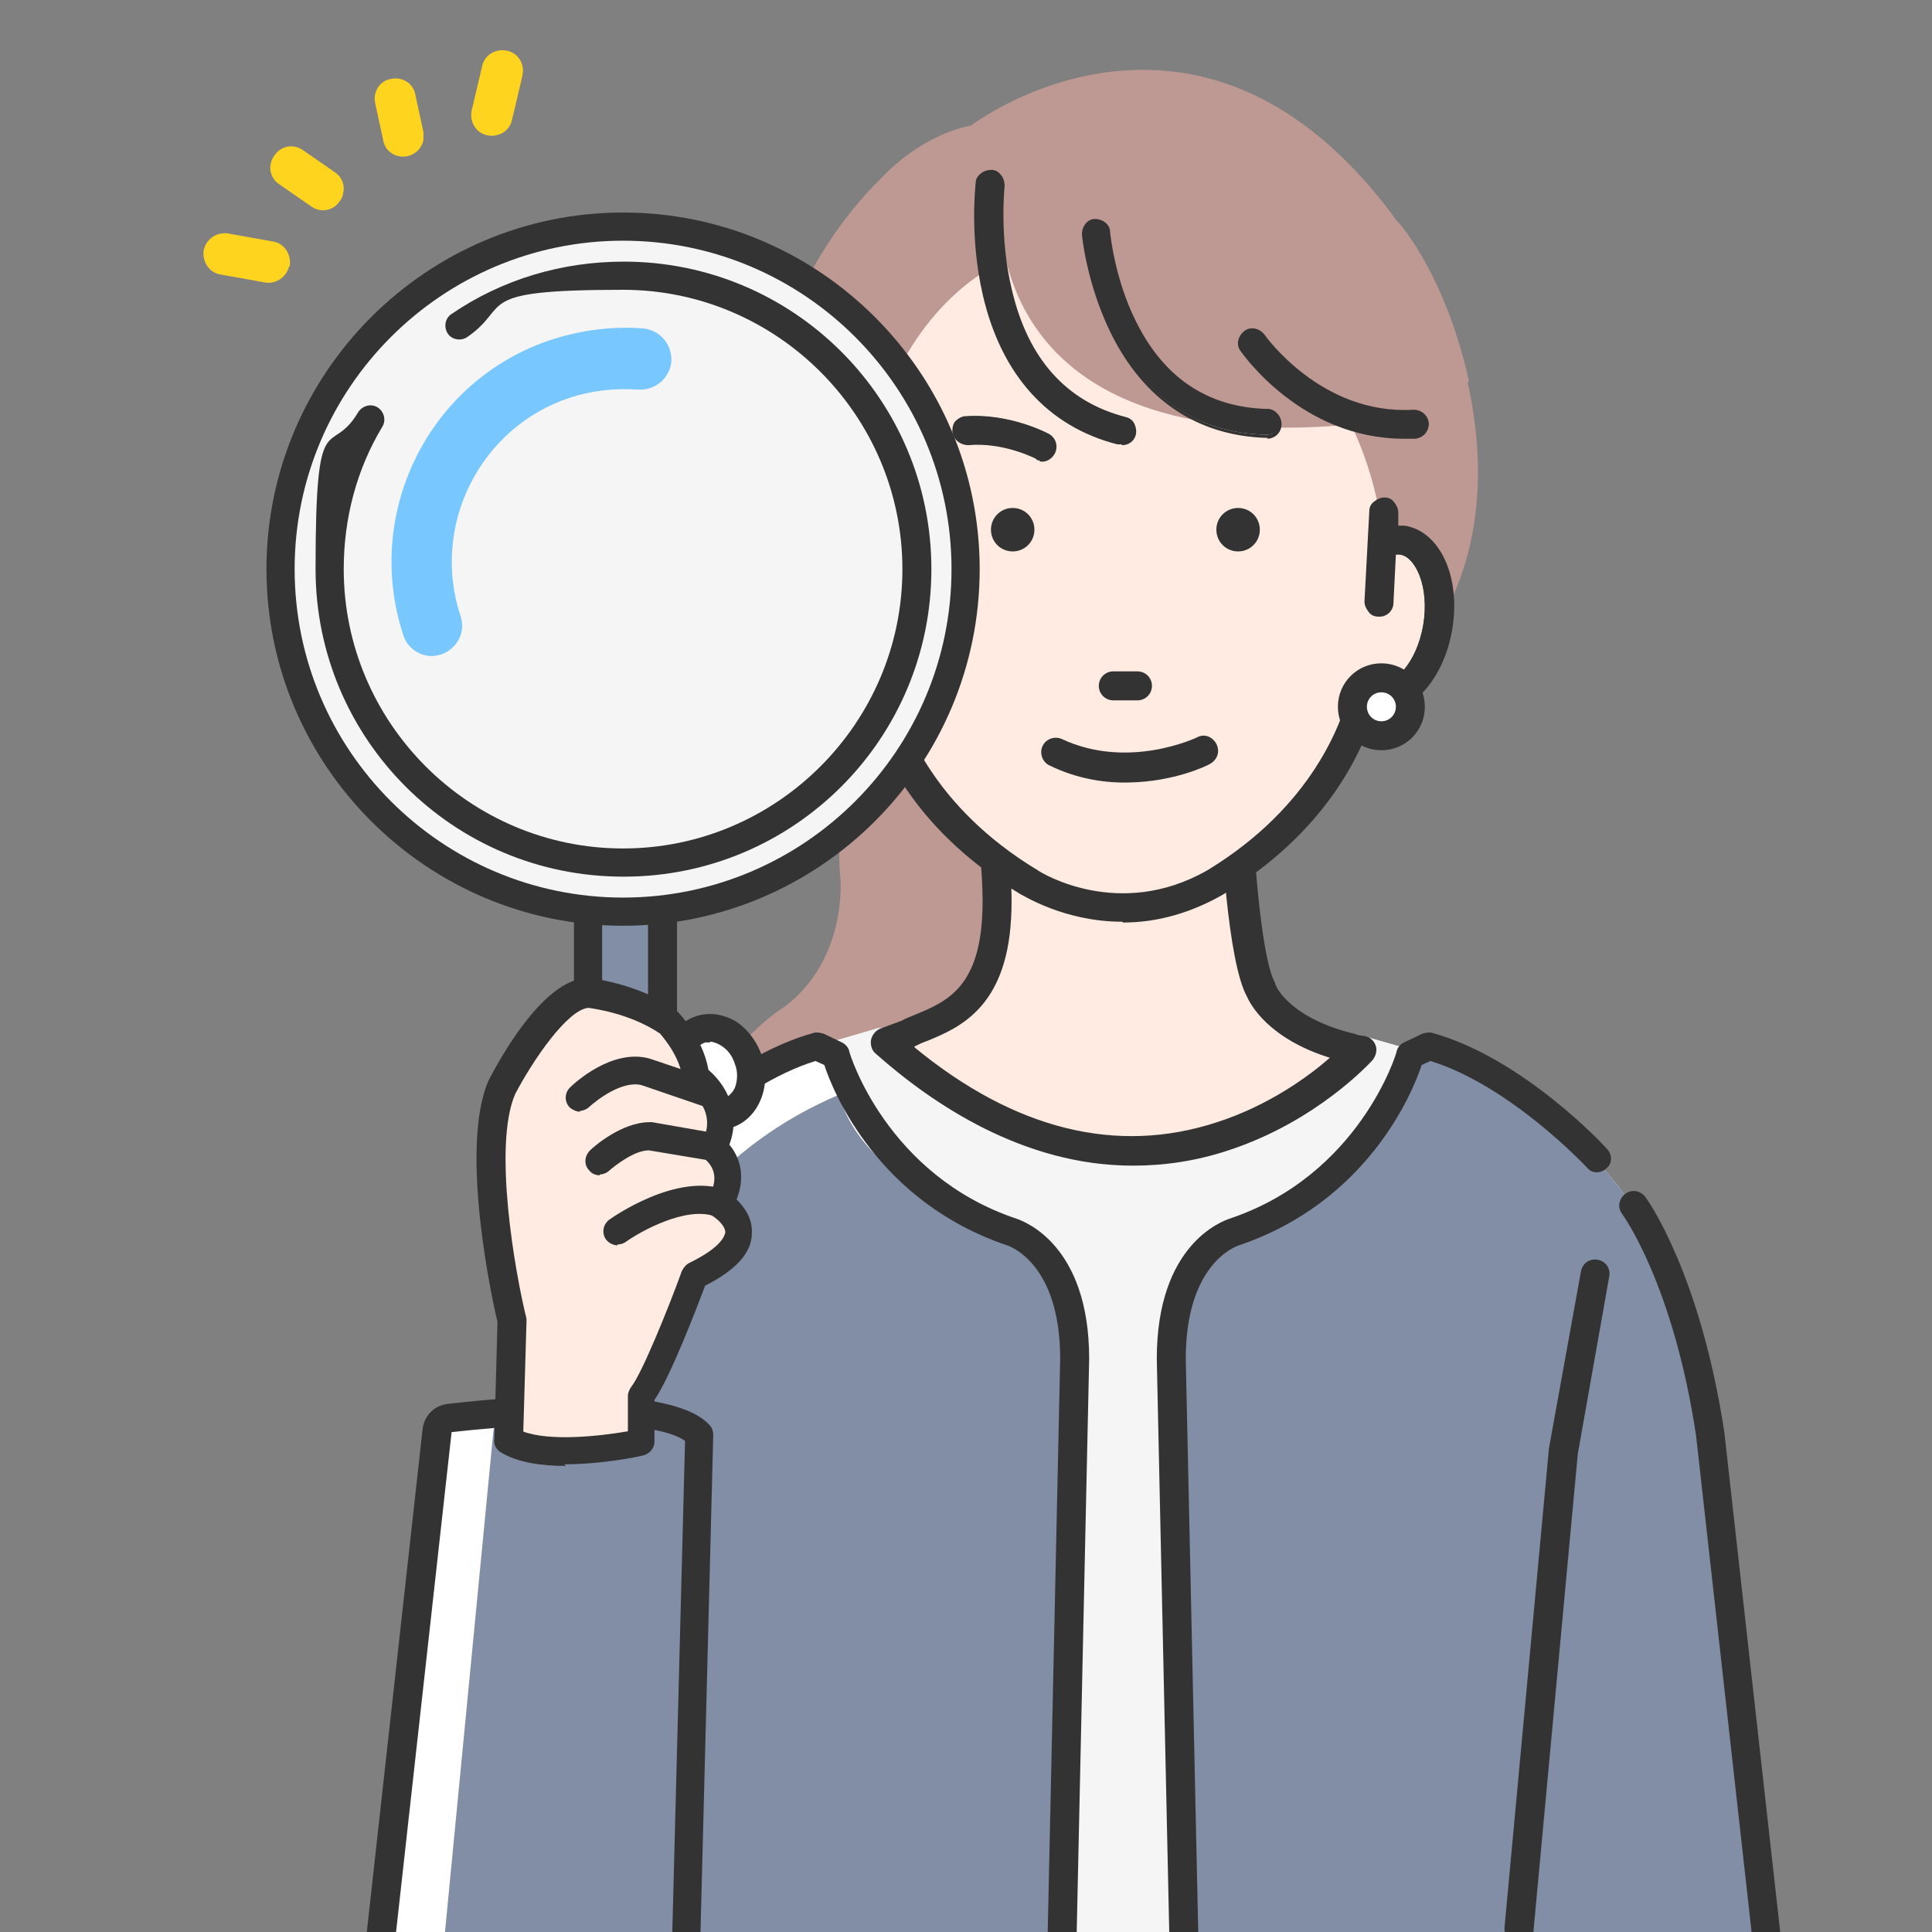 <?xml version="1.0" encoding="UTF-8"?><svg id="_レイヤー_1" xmlns="http://www.w3.org/2000/svg" xmlns:xlink="http://www.w3.org/1999/xlink" viewBox="0 0 240 240"><rect x="0" y="0" width="240" height="240" fill="#808080" stroke="none"/><defs><style>.cls-1{fill:#ffd41f;}.cls-2{fill:#333;}.cls-3{fill:#818ea5;}.cls-4{fill:#fff;}.cls-5{fill:#78c8ff;}.cls-6{fill:none;}.cls-7{fill:#be9892;}.cls-8{fill:#f5f5f5;}.cls-9{fill:#ffebe1;}.cls-10{clip-path:url(#clippath);}</style><clipPath id="clippath"><rect class="cls-6" x="1.5" y="-18.4" width="236.9" height="258.4"/></clipPath></defs><g class="cls-10"><path class="cls-7" d="M182.5,47.4c-2.9-12.9-8.2-19.2-9-20-7.8-10.7-16.8-16.9-26.9-18.4-13.4-1.9-23.9,5.1-26,6.6-1.5.3-6.4,1.5-11.3,6.7-.6.6-6.6,6.3-10.6,15.7-3.8,9-6.4,23.2,3.1,39.6,0,.1.2.2.3.3.3.3,5.1,5,13.1,9.4-2.4,1.3-12.3,6-10.8,21.8,0,.1.9,10.1-7,16-.7.4-5.4,3.6-8.8,9.4-3.3,5.7-5.9,15.1.6,27.6.3.5.8.9,1.4.9s0,0,0,0l43.7-1.1c.4,0,.8-.2,1.1-.5.3-.3.4-.7.4-1.1l-1.6-57.1c0-.4-.2-.8-.5-1.1l-13.5-12.2c1.5.7,3.1,1.3,4.8,1.9,4.9,1.7,10.7,3,17.1,3,10.3,0,22.3-3.4,34.2-14.1,0,0,0,0,0,0,.4-.5,10.9-11.3,6-33.3Z"/><path class="cls-8" d="M185.1,133.2l-16.4-4.7c-.1,0-.3,0-.4,0l-58.7-.8c-.2,0-.3,0-.5,0l-8.2,2.4c-.7.2-1.2.9-1.2,1.6l2,136.5c0,.9.7,9.5,2.8,11.8h81.5c-.2-2.3.5-10.9.5-11.8v-133.4c0-.7-.5-1.4-1.2-1.6Z"/><path class="cls-9" d="M123.9,114.1c.2-4.5-.5-10.4-1-18.1h30.5s.7,22.4,3.4,27.1c0,0,2,5.4,12.4,7.4,0,0-25.9,28.7-58.9-1l2.7-1.1c3.6-1.8,10.4-2.7,11.1-14.4Z"/><path class="cls-2" d="M140.7,144.6c-13.1,0-24.1-7.1-31.7-13.9-.4-.4-.6-1-.5-1.5.1-.6.5-1,1-1.2l2.7-1c.6-.3,1.2-.5,1.8-.8,3.7-1.5,7.8-3.2,8.3-12.2h0c.2-2.9-.1-6.6-.5-10.8-.2-2.1-.4-4.6-.5-7.1,0-.5.1-.9.4-1.2.3-.3.7-.5,1.2-.5h30.5c.9,0,1.6.7,1.6,1.6.3,8.8,1.3,23.1,3.2,26.3,0,0,0,.2.1.2,0,.2,2,4.6,11.1,6.4.6.1,1.1.5,1.2,1.1.2.6,0,1.2-.3,1.6-.3.3-6.9,7.6-17.8,11.1-4.1,1.3-8,1.9-11.8,1.9ZM113.2,130.1c12.6,10.5,25.4,13.7,38.1,9.6,6.7-2.2,11.8-5.9,14.4-8.3-7.9-2.3-10.1-6.7-10.5-7.6-2.4-4.5-3.3-20.7-3.5-26.2h-27.1c.1,1.9.3,3.6.4,5.3.4,4.4.7,8.1.5,11.3-.6,11-6.4,13.4-10.3,15-.6.2-1.2.5-1.6.7,0,0,0,0-.1,0h-.2ZM112.8,128.4h0,0Z"/><path class="cls-2" d="M140.7,144.8c-13.5,0-24.8-7.6-31.9-13.9-.5-.4-.7-1.1-.6-1.7.1-.6.6-1.2,1.1-1.4l2.7-1c.5-.3,1.1-.5,1.8-.8,3.6-1.5,7.7-3.2,8.2-12,.2-2.9-.1-6.6-.5-10.8h0c-.2-2.2-.4-4.6-.5-7.1,0-.5.2-1,.5-1.4.3-.4.8-.6,1.4-.6h30.5c1,0,1.8.8,1.9,1.8.3,8.8,1.3,23.1,3.1,26.2,0,0,0,.2.1.3,0,.2,2,4.5,11,6.3.7.1,1.2.6,1.4,1.2.2.6,0,1.3-.4,1.8-.3.3-6.9,7.6-17.9,11.2-3.9,1.3-7.9,1.9-11.8,1.9h0ZM122.8,94.5c-.4,0-.8.2-1,.5-.3.3-.4.7-.4,1.1.2,2.5.4,4.9.5,7.1h0c.3,4.3.7,8,.5,10.9-.5,9.1-4.7,10.8-8.4,12.3-.6.3-1.2.5-1.8.8l-2.7,1.1c-.5.2-.8.6-.9,1.1,0,.5,0,1,.5,1.3,7,6.3,18.2,13.8,31.6,13.8h0c3.9,0,7.8-.6,11.7-1.9,10.8-3.6,17.4-10.8,17.7-11.1.3-.4.5-.9.3-1.4-.2-.5-.6-.9-1.1-1-9.2-1.8-11.2-6.3-11.3-6.5,0,0,0-.1,0-.2-1.9-3.2-2.9-17.6-3.2-26.4,0-.8-.7-1.4-1.4-1.4h-30.5ZM140.6,141.6c-9.2,0-18.4-3.8-27.5-11.3,0,0,0-.1,0-.2,0,0,0-.1.1-.2h.2c0,0,0-.1.1-.1.5-.2,1.1-.5,1.7-.7,3.8-1.6,9.6-4,10.2-14.8.2-3.1-.1-6.9-.5-11.2-.1-1.7-.3-3.5-.4-5.3,0,0,0-.1,0-.2,0,0,0,0,.2,0h27.1c.1,0,.2,0,.2.2.2,5,1,21.6,3.5,26.1.4.9,2.6,5.2,10.4,7.5,0,0,.1,0,.1.2,0,0,0,.2,0,.2-2.5,2.1-7.6,6.1-14.5,8.3-3.6,1.2-7.2,1.8-10.8,1.8ZM113.6,130.1c12.4,10.2,25.1,13.4,37.6,9.3,6.5-2.1,11.5-5.8,14-8-7.7-2.4-9.9-6.7-10.3-7.6-2.4-4.4-3.2-19.5-3.5-26.1h-26.7c.1,1.8.3,3.5.4,5.1.4,4.4.7,8.2.5,11.3-.6,11.1-6.5,13.6-10.4,15.2-.6.2-1.2.5-1.6.7,0,0,0,0,0,0ZM112.8,128.7c-.1,0-.2,0-.2-.2s0-.2.2-.2h0c.1,0,.2,0,.2.2s0,.2-.2.2Z"/><path class="cls-9" d="M150.8,109.6c13.2-8,17.4-18.7,18.6-23.5.5.3.9.5,1.5.6,3.4.6,6.8-3.4,7.7-8.8.9-5.4-1.1-10.2-4.4-10.8-.8-.1-1.6,0-2.3.3h0c-2.8-27.1-27.1-38.5-32.5-38-5.4-.5-27.2,0-32.8,32.2l.3,5.8c-.8-.3-1.5-.4-2.3-.3-3.3.6-5.3,5.4-4.4,10.8.9,5.4,4.4,9.3,7.7,8.8.5,0,1-.3,1.5-.6,1.2,4.9,5.4,15.6,18.6,23.5,0,0,10.8,7,23,0Z"/><path class="cls-7" d="M149.5,19.1l-25.2,4.5s-4.8,36,49.1,28.5c0,0-3.8-32.2-23.9-32.9Z"/><path class="cls-2" d="M138.9,54.9c.1,0,.3,0,.4,0,.7,0,1.4-.5,1.5-1.2.2-.9-.3-1.7-1.1-1.9-7.4-1.9-12.2-7.3-14.2-15.9-1.6-6.7-.9-12.8-.9-12.9.1-.9-.5-1.7-1.4-1.8-.9-.1-1.7.5-1.8,1.4,0,.3-.8,6.8.9,14,2.3,9.8,8,16.2,16.5,18.4Z"/><path class="cls-2" d="M139.3,55.2c-.2,0-.3,0-.5,0h0c-8.6-2.2-14.4-8.6-16.7-18.5-1.7-7.3-.9-13.8-.9-14,0-.5.3-.9.7-1.2.4-.3.9-.4,1.3-.4.5,0,.9.3,1.2.7.3.4.4.9.4,1.3,0,0-.7,6.3.9,12.9,2,8.6,6.8,13.9,14.1,15.8.5.1.9.4,1.1.8.2.4.3.9.2,1.4-.2.8-.9,1.3-1.7,1.3ZM123,21.4c-.3,0-.6.1-.8.3-.3.2-.5.6-.5.9,0,.3-.8,6.7.9,13.9,2.3,9.7,7.9,16,16.4,18.2h0c.7.2,1.5-.3,1.7-1,0-.4,0-.7-.1-1-.2-.3-.5-.5-.8-.6-7.5-1.9-12.3-7.4-14.4-16.1-1.6-6.7-.9-13-.9-13,0-.8-.4-1.4-1.2-1.5,0,0-.1,0-.2,0Z"/><path class="cls-2" d="M157.5,51c-7.4-.1-12.9-3.8-16.5-11-2.8-5.5-3.3-11.1-3.3-11.2,0-.9-.8-1.5-1.7-1.5-.9,0-1.5.8-1.5,1.7,0,.2.5,6.2,3.6,12.2,4.1,8.2,10.8,12.7,19.3,12.8,0,0,0,0,0,0,.9,0,1.6-.7,1.6-1.6,0-.9-.7-1.6-1.6-1.6Z"/><path class="cls-2" d="M157.5,54.4c-8.7-.2-15.4-4.7-19.5-13-3-6.1-3.6-12.1-3.6-12.3,0-1,.7-1.9,1.6-1.9,1,0,1.9.7,1.9,1.6,0,0,.5,5.7,3.2,11.1,3.5,7.1,9,10.7,16.3,10.9h0c.5,0,.9.2,1.3.6.3.3.5.8.5,1.3,0,1-.8,1.8-1.8,1.8ZM136.2,27.6s0,0-.1,0c-.8,0-1.3.7-1.3,1.5,0,.2.5,6.2,3.5,12.2,4,8.2,10.7,12.6,19.1,12.7h0c.8,0,1.4-.6,1.4-1.4,0-.4-.1-.7-.4-1-.3-.3-.6-.4-1-.4-7.4-.1-13.1-3.9-16.7-11.1-2.8-5.5-3.3-11-3.3-11.3,0-.7-.7-1.3-1.4-1.3Z"/><path class="cls-2" d="M175.6,51c-11.7.7-18.7-9.3-18.7-9.4-.5-.7-1.5-.9-2.2-.4-.7.5-.9,1.5-.4,2.2.3.5,7.5,10.8,20.1,10.8s.9,0,1.4,0c.9,0,1.5-.8,1.5-1.7,0-.9-.8-1.5-1.7-1.5Z"/><path class="cls-2" d="M174.4,54.5c-12.7,0-20-10.5-20.3-10.9-.6-.8-.3-1.9.5-2.5.8-.6,1.9-.3,2.5.5,0,0,7,10,18.5,9.3h0c1,0,1.8.7,1.9,1.7,0,1-.7,1.8-1.7,1.9-.5,0-1,0-1.4,0ZM155.6,41.2c-.3,0-.5,0-.8.2-.6.4-.8,1.3-.4,1.9.3.4,7.4,10.7,20,10.7s.9,0,1.4,0c.8,0,1.3-.7,1.3-1.5,0-.8-.7-1.3-1.5-1.3-11.8.7-18.9-9.4-18.9-9.5-.3-.4-.7-.6-1.1-.6Z"/><path class="cls-2" d="M174.4,65.5c-.4,0-.7,0-1.1,0v-1.8c.1-.9-.5-1.6-1.4-1.7-.9,0-1.6.6-1.7,1.5l-.6,11.2c0,.9.6,1.6,1.5,1.7,0,0,0,0,0,0,.8,0,1.5-.7,1.6-1.5l.3-6.2c.2,0,.5,0,.7,0,2.1.4,3.9,4.1,3.1,9-.8,4.8-3.8,7.8-5.9,7.5-.3,0-.6-.2-.9-.4-.4-.3-1-.3-1.4-.1-.5.2-.8.6-.9,1.1-1.2,4.8-5.2,14.9-17.8,22.5-11.1,6.4-20.9.3-21.3,0-12.6-7.6-16.7-17.7-17.9-22.5-.1-.5-.5-.9-.9-1.1-.5-.2-1-.1-1.4.1-.3.2-.6.3-.9.4-2.1.4-5.1-2.6-5.9-7.5-.8-4.8,1-8.6,3.1-9,.2,0,.4,0,.6,0l.5,6.2c0,.8.8,1.5,1.6,1.5s0,0,.1,0c.9,0,1.5-.8,1.5-1.7l-.6-7.3-.3-5.8c0-.9-.8-1.6-1.7-1.5-.9,0-1.6.8-1.5,1.7l.2,3.8h0c-.3,0-.6,0-.9,0-4.3.7-6.8,6.3-5.7,12.6,1.1,6.4,5.3,10.8,9.6,10.1,0,0,0,0,.1,0,1.7,6,6.5,15.3,18.8,22.7.3.2,5.3,3.4,12.4,3.4,3.6,0,7.8-.8,12.2-3.3,12.3-7.4,17.1-16.8,18.8-22.8,0,0,0,0,.1,0,4.3.7,8.5-3.7,9.6-10.1,1.1-6.4-1.4-11.9-5.7-12.6Z"/><path class="cls-2" d="M139.4,114.5c-7.2,0-12.3-3.3-12.6-3.4-12.8-7.7-17.3-17.4-18.8-22.7-4.4.7-8.6-3.8-9.7-10.2-1.1-6.5,1.5-12.1,5.9-12.9.2,0,.5,0,.7,0l-.2-3.6c0-1,.7-1.8,1.7-1.9,1,0,1.8.7,1.9,1.7l.3,5.8.6,7.3c0,.5-.1.9-.4,1.3-.3.4-.7.6-1.2.6-1,0-1.9-.7-1.9-1.6l-.5-6c-.1,0-.2,0-.3,0-2,.3-3.7,4-2.9,8.7.8,4.7,3.6,7.6,5.6,7.3.3,0,.5-.2.8-.3.5-.3,1.1-.4,1.6-.1.5.2.9.7,1.1,1.2,1,4.1,4.7,14.5,17.8,22.4.4.3,10.1,6.3,21.1,0,13-7.9,16.7-18.3,17.7-22.4.1-.6.5-1,1.1-1.2.5-.2,1.2-.2,1.6.1.3.2.5.3.8.3,2,.3,4.8-2.6,5.6-7.3.8-4.7-.9-8.4-2.9-8.7-.2,0-.3,0-.5,0l-.3,6c0,1-.9,1.8-1.9,1.7-.5,0-.9-.2-1.2-.6-.3-.4-.5-.8-.5-1.3l.6-11.2c0-.5.2-.9.6-1.2.4-.3.8-.5,1.3-.5.5,0,.9.2,1.2.6.3.4.5.8.5,1.3v1.6c.2,0,.5,0,.8,0h0c4.4.7,7,6.4,5.9,12.9-1.1,6.5-5.4,10.9-9.7,10.3-1.6,5.2-6.1,15-18.9,22.7-3.9,2.2-8,3.4-12.3,3.4ZM108.2,87.9c0,0,.2,0,.2.2,1.5,5.1,5.9,14.9,18.7,22.6.2.1,5.3,3.3,12.3,3.3s8.3-1.1,12.1-3.3c12.8-7.7,17.2-17.5,18.7-22.6,0-.1.1-.2.2-.1h.1c4.2.7,8.3-3.6,9.3-9.9,1.1-6.2-1.4-11.7-5.6-12.4-.3,0-.7,0-1,0,0,0-.1,0-.2,0,0,0,0-.1,0-.2v-1.8c.1-.4,0-.7-.2-1-.2-.3-.6-.4-1-.5-.4,0-.7,0-1,.3-.3.2-.4.6-.5,1l-.6,11.2c0,.4.1.7.3,1,.2.3.6.4,1,.5h0c.7,0,1.3-.6,1.4-1.3l.3-6.2c0,0,0-.2.2-.2.3,0,.5,0,.8,0,2.2.4,4.1,4.3,3.3,9.2-.8,5-3.9,8-6.1,7.6-.3,0-.6-.2-1-.4-.4-.2-.8-.3-1.3-.1-.4.2-.7.5-.8,1-1,4.2-4.7,14.7-17.9,22.7-11.2,6.4-21.1.3-21.6,0-13.2-8-16.9-18.5-17.9-22.7-.1-.4-.4-.8-.8-1-.4-.2-.9-.1-1.3.1-.3.2-.6.3-1,.4-2.2.4-5.3-2.7-6.1-7.6-.8-5,1.1-8.8,3.3-9.2.2,0,.4,0,.6,0,.1,0,.2,0,.2.2l.5,6.2c0,.7.7,1.3,1.5,1.3.4,0,.7-.2.9-.5.2-.3.4-.6.3-1l-.6-7.3-.3-5.8c0-.8-.7-1.4-1.4-1.3-.8,0-1.3.7-1.3,1.4l.2,3.8c0,0,0,.1,0,.2,0,0,0,0-.2,0-.3,0-.6,0-.9,0-4.2.7-6.6,6.2-5.5,12.4,1.1,6.3,5.1,10.6,9.3,9.9h.1s0,0,0,0Z"/><path class="cls-4" d="M109.7,87.8c0,2-1.6,3.6-3.6,3.6s-3.6-1.6-3.6-3.6,1.6-3.6,3.6-3.6,3.6,1.6,3.6,3.6Z"/><path class="cls-2" d="M106.1,92.9c-2.9,0-5.2-2.3-5.2-5.2s2.3-5.2,5.2-5.2,5.2,2.3,5.2,5.2-2.3,5.2-5.2,5.2ZM106.1,85.8c-1.1,0-2,.9-2,2s.9,2,2,2,2-.9,2-2-.9-2-2-2Z"/><path class="cls-2" d="M106.1,93.2c-3,0-5.4-2.4-5.4-5.4s2.4-5.4,5.4-5.4,5.4,2.4,5.4,5.4-2.4,5.4-5.4,5.4ZM106.1,82.8c-2.7,0-5,2.2-5,5s2.2,5,5,5,5-2.2,5-5-2.2-5-5-5ZM106.1,90c-1.2,0-2.2-1-2.2-2.2s1-2.2,2.2-2.2,2.2,1,2.2,2.2-1,2.2-2.2,2.2ZM106.1,86c-1,0-1.8.8-1.8,1.8s.8,1.8,1.8,1.8,1.8-.8,1.8-1.8-.8-1.8-1.8-1.8Z"/><path class="cls-4" d="M175.1,87.8c0,2-1.6,3.6-3.6,3.6s-3.6-1.6-3.6-3.6,1.6-3.6,3.6-3.6,3.6,1.6,3.6,3.6Z"/><path class="cls-2" d="M171.6,92.9c-2.9,0-5.2-2.3-5.2-5.2s2.3-5.2,5.2-5.2,5.2,2.3,5.2,5.2-2.3,5.2-5.2,5.2ZM171.6,85.8c-1.1,0-2,.9-2,2s.9,2,2,2,2-.9,2-2-.9-2-2-2Z"/><path class="cls-2" d="M171.6,93.2c-3,0-5.4-2.4-5.4-5.4s2.4-5.4,5.4-5.4,5.4,2.4,5.4,5.4-2.4,5.4-5.4,5.4ZM171.6,82.8c-2.7,0-5,2.2-5,5s2.2,5,5,5,5-2.2,5-5-2.2-5-5-5ZM171.6,90c-1.2,0-2.2-1-2.2-2.2s1-2.2,2.2-2.2,2.2,1,2.2,2.2-1,2.2-2.2,2.2ZM171.6,86c-1,0-1.8.8-1.8,1.8s.8,1.8,1.8,1.8,1.8-.8,1.8-1.8-.8-1.8-1.8-1.8Z"/><path class="cls-2" d="M153.8,63.1c-1.5,0-2.7,1.2-2.7,2.7s1.2,2.7,2.7,2.7,2.7-1.2,2.7-2.7-1.2-2.7-2.7-2.7Z"/><path class="cls-2" d="M125.8,63.1c-1.5,0-2.7,1.2-2.7,2.7s1.2,2.7,2.7,2.7,2.7-1.2,2.7-2.7-1.2-2.7-2.7-2.7Z"/><path class="cls-2" d="M130.9,56.1c.4-.8.1-1.8-.7-2.2-.2-.1-4.8-2.6-10.3-2.1-.9,0-1.6.8-1.5,1.7,0,.9.8,1.6,1.7,1.5,4.5-.3,8.5,1.7,8.5,1.8.2,0,.3.1.5.2.7.1,1.4-.2,1.7-.8Z"/><path class="cls-2" d="M129.2,57.2c-.2,0-.4,0-.5-.2,0,0-4-2.1-8.4-1.7-1,0-1.9-.7-2-1.7,0-.5.1-1,.4-1.3s.8-.6,1.2-.6c5.5-.4,10.2,2.1,10.4,2.2.9.5,1.2,1.6.7,2.5h-.2c0,0,.2,0,.2,0-.4.7-1.2,1.1-1.9.9ZM124.1,55.1c2.7.5,4.7,1.5,4.7,1.6.7.4,1.5,0,1.9-.6.4-.7.1-1.5-.6-1.9-.2-.1-4.8-2.5-10.2-2.1-.4,0-.7.2-1,.5-.2.3-.4.6-.3,1,0,.8.7,1.4,1.5,1.3,1.4-.1,2.7,0,3.9.2Z"/><path class="cls-2" d="M138.3,86.8h3c.9,0,1.6-.7,1.6-1.6s-.7-1.6-1.6-1.6h-3c-.9,0-1.6.7-1.6,1.6s.7,1.6,1.6,1.6Z"/><path class="cls-2" d="M141.3,87h-3c-1,0-1.8-.8-1.8-1.8s.8-1.8,1.8-1.8h3c1,0,1.8.8,1.8,1.8s-.8,1.8-1.8,1.8ZM138.3,83.8c-.8,0-1.4.6-1.4,1.4s.6,1.4,1.4,1.4h3c.8,0,1.4-.6,1.4-1.4s-.6-1.4-1.4-1.4h-3Z"/><path class="cls-4" d="M130.9,280.5l2.8-115.8c0-5.2-3.3-9.8-8.2-11.6-15.8-5.7-20.6-17.4-21.9-22-.3-1-1.4-1.5-2.3-1.1-29.8,12.7-33,38.1-33,38.1,0,0-11.3,78.8-11.5,112.4h74.1Z"/><path class="cls-3" d="M130.9,280.5l2.8-115.8c0-5.2-3.3-9.8-8.2-11.6-15.8-5.7-20-12.6-21.3-17.1-.3-1,.9-.4,0,0-29.8,12.7-31.6,45.8-31.6,45.8,0,0-6.3,56.9-8.7,98.7h67Z"/><path class="cls-2" d="M130.9,280.8s0,0,0,0c-.9,0-1.7-.8-1.6-1.7l2.4-110.3c0-11.9-6.3-14-6.6-14.1,0,0,0,0,0,0-16-5.4-21.6-19-22.7-22.4l-1.1-.5c-10,3.1-19.4,13.2-19.5,13.3-.6.7-1.7.7-2.4,0-.7-.6-.7-1.7,0-2.4.4-.5,10.5-11.3,21.7-14.4.4-.1.8,0,1.2.1l2.3,1.1c.4.2.8.6.9,1.1,0,.2,4.6,15.4,20.8,20.8.8.3,9,3.1,9,17.4l-2.4,110.4c0,.9-.8,1.6-1.7,1.6Z"/><path class="cls-4" d="M148.1,280.5l-2.8-115.8c0-5.2,3.3-9.8,8.2-11.6,15.8-5.7,20.6-17.4,21.9-22,.3-1,1.4-1.5,2.3-1.1,29.8,12.7,33,38.1,33,38.1,0,0,11.3,78.8,11.5,112.4h-74.1Z"/><path class="cls-3" d="M148.1,280.5l-2.8-115.8c0-5.2,3.3-9.8,8.2-11.6,15.8-5.7,20.6-17.4,21.9-22,.3-1,1.4-1.5,2.3-1.1,29.8,12.7,33,38.1,33,38.1,0,0,11.3,78.8,11.5,112.4h-74.1Z"/><path class="cls-2" d="M148.1,280.8s0,0,0,0c.9,0,1.7-.8,1.6-1.7l-2.4-110.3c0-11.9,6.3-14,6.6-14.1,0,0,0,0,0,0,16-5.4,21.6-19,22.7-22.4l1.1-.5c10,3.1,19.4,13.2,19.5,13.3.6.7,1.7.7,2.4,0,.7-.6.7-1.7,0-2.4-.4-.5-10.5-11.3-21.7-14.4-.4-.1-.8,0-1.2.1l-2.3,1.1c-.4.2-.8.6-.9,1.1,0,.2-4.6,15.4-20.8,20.8-.8.3-9,3.1-9,17.4l2.4,110.4c0,.9.8,1.6,1.7,1.6Z"/><path class="cls-2" d="M219.5,242.6c-.9,0-1.7-.7-1.8-1.6l-7-62.6c-2.8-18.8-9.1-27.5-9.2-27.6-.6-.8-.4-1.9.4-2.5.8-.6,1.9-.4,2.5.4.3.4,6.8,9.5,9.8,29.2,0,0,0,0,0,0l7,62.6c.1,1-.6,1.9-1.6,2,0,0-.1,0-.2,0Z"/><path class="cls-2" d="M59.9,222c0,0-.1,0-.2,0-1,0-1.7-1-1.6-1.9,2.3-25.2,4.9-42,5-42.2,3-19.8,9.5-28.9,9.8-29.2.6-.8,1.7-1,2.5-.4.8.6,1,1.7.4,2.5h0c0,0-6.3,8.9-9.2,27.7,0,.2-2.6,16.8-4.9,42,0,.9-.9,1.6-1.8,1.6Z"/><path class="cls-2" d="M188.7,241.3c0,0-.1,0-.2,0-1,0-1.7-1-1.6-1.9l5.5-59.3s0,0,0-.1l4-22.1c.2-1,1.1-1.6,2.1-1.4,1,.2,1.6,1.1,1.4,2.1l-3.9,22-5.5,59.2c0,.9-.9,1.6-1.8,1.6Z"/><path class="cls-2" d="M140.3,97.2c5.6-.1,9.7-2.1,10-2.3.9-.5,1.3-1.5.8-2.5-.5-.9-1.5-1.3-2.4-.8h0c0,0-8.5,4.1-16.8.2-.9-.4-2,0-2.4.9-.4.9,0,2,.9,2.4,3.5,1.7,7,2.2,10,2.1Z"/><path class="cls-1" d="M35.9,33.1c-.3,1.3-1.6,2.2-2.9,2l-5.6-1c-1.4-.2-2.3-1.6-2.1-3,.3-1.4,1.6-2.3,3-2.1l5.6,1c1.4.2,2.3,1.6,2.1,3,0,0,0,0,0,.1Z"/><path class="cls-1" d="M42.6,24.1c0,.3-.2.6-.4.9-.8,1.2-2.4,1.5-3.6.6l-3.9-2.7c-1.2-.8-1.5-2.4-.6-3.6.8-1.2,2.4-1.5,3.6-.6l3.9,2.7c.9.6,1.3,1.7,1,2.7Z"/><path class="cls-1" d="M64.9,9.4s0,0,0,0l-1.3,5.5c-.3,1.4-1.7,2.2-3.1,1.9-1.4-.3-2.2-1.7-1.9-3.1l1.3-5.5c.3-1.4,1.7-2.2,3.1-1.9,1.4.3,2.2,1.7,1.9,3Z"/><path class="cls-1" d="M52.6,17.4c-.2,1-1,1.8-2,2-1.4.3-2.8-.6-3-2l-1-4.6c-.3-1.4.6-2.8,2-3,1.4-.3,2.8.6,3,2l1,4.6c0,.4,0,.7,0,1.1Z"/><path class="cls-4" d="M55.7,176.2c-.8,0-1.4.7-1.5,1.5l-7,63.1h37.9l1.6-62.4c-4.1-4.8-25.4-2.8-31-2.1Z"/><path class="cls-3" d="M62.6,176.2c-.7,0-1.2.7-1.3,1.5l-6.1,63.1h30.2l1.4-62.4c-3.6-4.8-19.3-2.8-24.2-2.1Z"/><path class="cls-2" d="M47.3,242.6c0,0-.1,0-.2,0-1-.1-1.7-1-1.6-2l7-63.1c.2-1.6,1.4-2.9,3.1-3.1,10.3-1.2,28.3-2.3,32.6,2.7.3.3.4.8.4,1.2l-1.6,62.4c0,1-.8,1.8-1.8,1.7-1,0-1.8-.8-1.7-1.8l1.6-61.6c-3.1-2.3-14.4-2.7-29-1.1l-7,63c-.1.9-.9,1.6-1.8,1.6Z"/><rect class="cls-3" x="73.1" y="109" width="9.2" height="24.8"/><path class="cls-2" d="M82.3,135.5h-9.2c-1,0-1.8-.8-1.8-1.8v-24.8c0-1,.8-1.8,1.8-1.8h9.2c1,0,1.8.8,1.8,1.8v24.8c0,1-.8,1.8-1.8,1.8ZM74.8,132h5.7v-21.2h-5.7v21.2Z"/><circle class="cls-8" cx="77.4" cy="70.7" r="42.6"/><path class="cls-2" d="M77.4,115c-24.4,0-44.3-19.9-44.3-44.3s19.9-44.3,44.3-44.3,44.3,19.9,44.3,44.3-19.9,44.3-44.3,44.3ZM77.4,29.9c-22.5,0-40.8,18.3-40.8,40.8s18.3,40.8,40.8,40.8,40.8-18.3,40.8-40.8-18.3-40.8-40.8-40.8Z"/><path class="cls-2" d="M77.4,108.9c-21.1,0-38.2-17.1-38.2-38.2s1.8-13.6,5.3-19.5c.5-.8,1.6-1.1,2.4-.6.8.5,1.1,1.6.6,2.4-3.2,5.3-4.8,11.4-4.8,17.7,0,19.1,15.6,34.7,34.7,34.7s34.7-15.6,34.7-34.7-15.6-34.7-34.7-34.7-13.7,2-19.4,5.9c-.8.5-1.9.3-2.4-.5-.5-.8-.3-1.9.5-2.4,6.3-4.3,13.7-6.5,21.4-6.5,21.1,0,38.2,17.1,38.2,38.2s-17.1,38.2-38.2,38.2Z"/><path class="cls-5" d="M53.7,81.5c-1.6,0-3.1-1-3.6-2.6-5-15.2,3.2-31.7,18.4-36.7,3.7-1.2,7.6-1.7,11.4-1.4,2.1.2,3.6,2,3.5,4.1-.2,2.1-2,3.6-4.1,3.5-2.9-.2-5.7.1-8.5,1-11.2,3.7-17.3,15.9-13.6,27.1.7,2-.4,4.1-2.4,4.8-.4.1-.8.2-1.2.2Z"/><path class="cls-4" d="M93,131.8c.9,2.9-.3,5.8-2.7,6.5-2.4.7-5-1-5.9-3.9-.9-2.9.3-5.8,2.7-6.5,2.4-.7,5,1,5.9,3.9Z"/><path class="cls-2" d="M89.2,140.3c-1.2,0-2.3-.4-3.4-1.1-1.4-1-2.5-2.5-3.1-4.3-.5-1.8-.5-3.6.2-5.2.7-1.7,2-3,3.7-3.5,1.6-.5,3.4-.2,5,.8,1.4,1,2.5,2.5,3.1,4.3h0c.5,1.8.5,3.6-.2,5.3-.7,1.7-2,3-3.7,3.5-.5.2-1.1.2-1.6.2ZM88.2,129.5c-.2,0-.4,0-.6,0-.6.2-1.2.7-1.5,1.4-.3.8-.4,1.9,0,2.9.3,1,.9,1.8,1.7,2.3.7.4,1.4.6,2,.4.6-.2,1.2-.7,1.5-1.4.3-.8.4-1.9,0-2.9h0c-.3-1-.9-1.8-1.7-2.3-.5-.3-1-.5-1.4-.5Z"/><path class="cls-9" d="M63.5,164.1s-5-20.8-1.2-29.1c0,0,5.8-11.6,10.7-11.7,0,0,5.5.6,10,3.6,0,0,3.2,3.1,3.5,7,0,0,5,3.4,2.2,8.7,0,0,3.4,2.5.8,6.9,0,0,7,4.1-3.1,9,0,0-4.7,12.6-6.6,14.9v5.8s-11.7,2.7-16.6-.3l.4-14.8Z"/><path class="cls-2" d="M70.3,182.1c-3,0-6-.4-8.1-1.7-.5-.3-.9-.9-.8-1.6l.4-14.6c-.6-2.4-4.8-21.6-1.1-30,0,0,0,0,0,0,1.1-2.1,6.6-12.5,12.2-12.7,0,0,.2,0,.2,0,.2,0,6,.6,10.8,3.9,0,0,.2.1.2.2.1.1,3.2,3.2,3.9,7.3,1.9,1.6,4.2,5,2.6,9.3,1.2,1.4,2.1,3.8.9,6.8.9.9,2,2.3,1.9,4.2,0,2.4-2,4.6-5.8,6.5-1.1,2.9-4.3,11.3-6.3,14.2v5.2c0,.8-.6,1.5-1.4,1.7-.8.2-5.2,1.1-9.8,1.1ZM64.9,177.8c3.4,1.3,9.6.6,13.1,0v-4.4c0-.4.2-.8.4-1.1,1.3-1.6,4.6-9.7,6.3-14.4.2-.4.5-.8.9-1,4.1-2,4.4-3.4,4.5-3.8,0-.9-1.2-1.8-1.5-2-.4-.2-.7-.6-.8-1.1-.1-.5,0-.9.2-1.3,1.7-2.8,0-4.3-.3-4.6-.7-.5-.9-1.5-.5-2.2,2-3.8-1.3-6.2-1.6-6.4-.4-.3-.7-.8-.8-1.3-.2-2.8-2.4-5.3-2.8-5.8-3.7-2.5-8.2-3.1-8.9-3.2-2.6.2-6.9,6.5-9.1,10.7-2.8,6.4,0,22.3,1.4,27.9,0,.1,0,.3,0,.5l-.4,13.7Z"/><path class="cls-2" d="M72.1,138.1c-.5,0-.9-.2-1.3-.5-.7-.7-.7-1.8,0-2.5.5-.5,5.2-4.9,9.9-3.6,0,0,0,0,0,0l7.7,2.6c.9.3,1.4,1.3,1.1,2.2-.3.9-1.3,1.4-2.2,1.1l-7.6-2.6c-2.4-.6-5.5,1.8-6.5,2.7-.3.3-.8.5-1.2.5Z"/><path class="cls-2" d="M74.5,146c-.5,0-1-.2-1.3-.6-.7-.7-.6-1.8.1-2.5.4-.4,3.9-3.5,7.4-3.5.1,0,.2,0,.3,0l8,1.4c1,.2,1.6,1.1,1.4,2s-1.1,1.6-2,1.4l-7.8-1.3c-1.8,0-4.2,1.9-4.9,2.5-.3.3-.8.5-1.2.5Z"/><path class="cls-2" d="M76.7,154.7c-.5,0-1.1-.3-1.4-.7-.6-.8-.4-1.9.4-2.5.3-.2,8.3-5.9,14.4-3.7.9.3,1.4,1.4,1,2.3-.3.9-1.4,1.4-2.3,1-3.6-1.3-9.3,1.9-11.1,3.2-.3.2-.7.3-1,.3Z"/></g></svg>